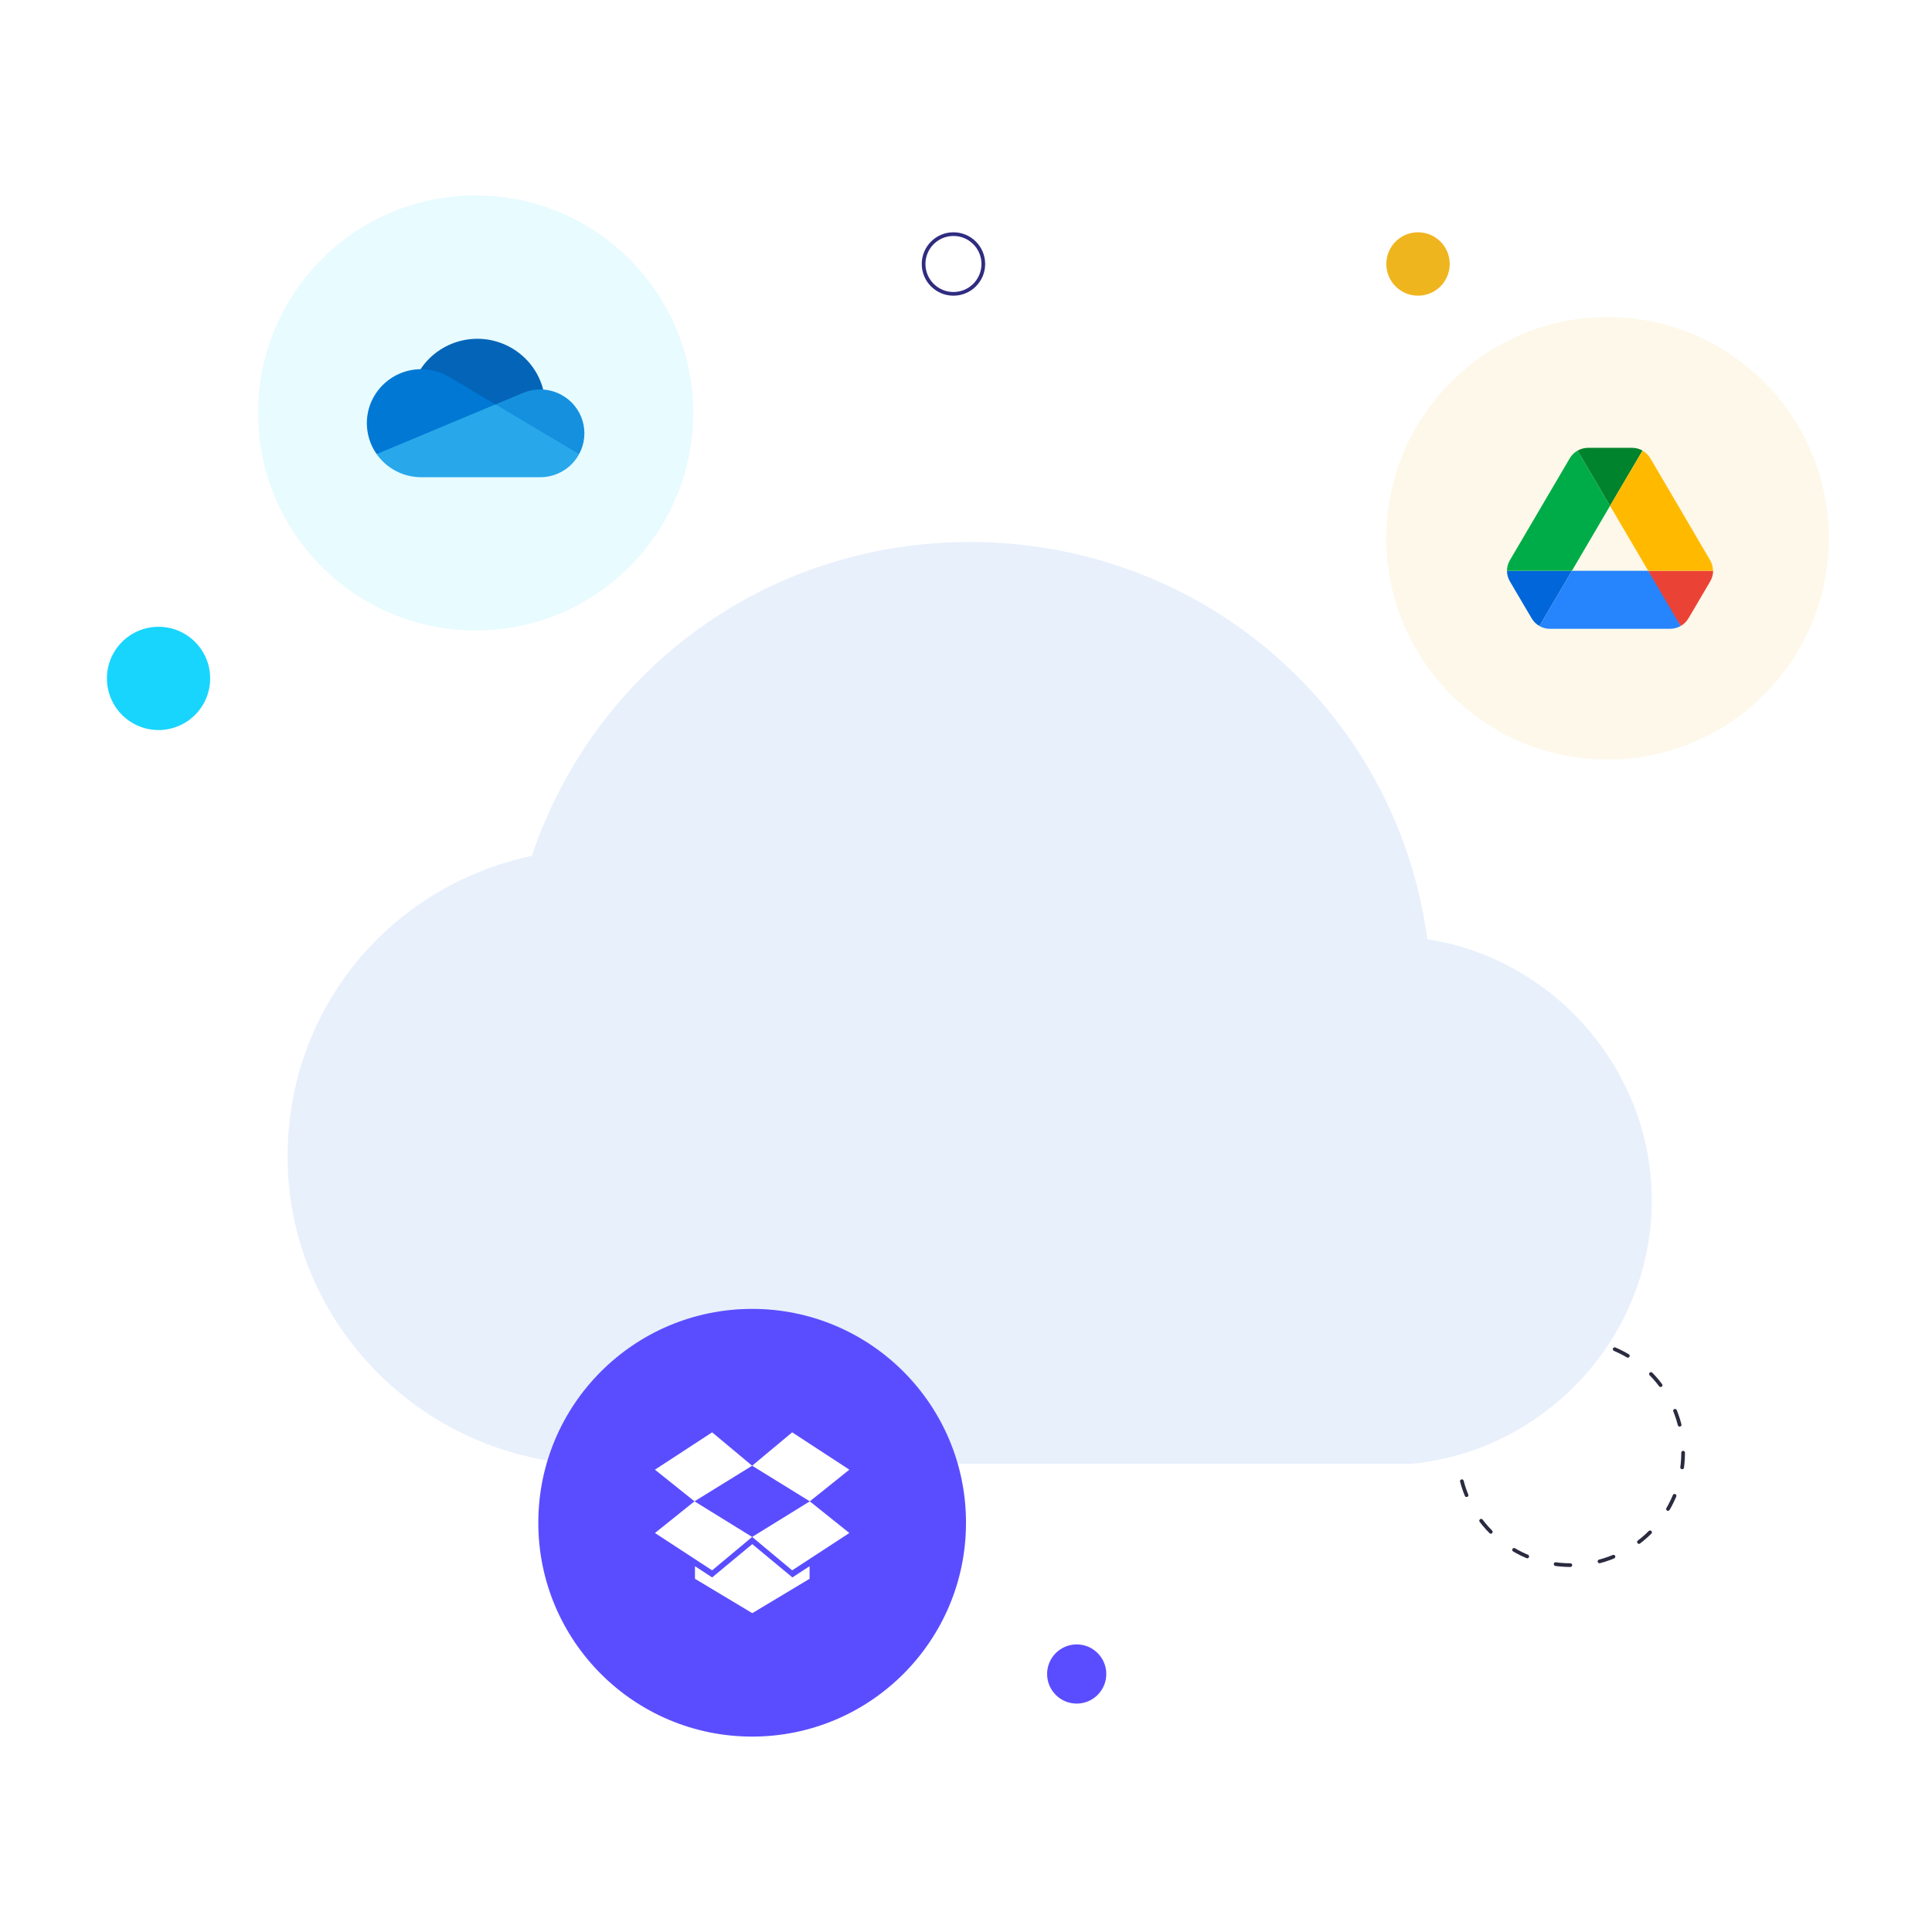 <svg width="524" height="524" viewBox="0 0 524 524" fill="none" xmlns="http://www.w3.org/2000/svg">
<circle cx="426" cy="394" r="30.5" stroke="#2A2A40" stroke-linecap="round" stroke-dasharray="4 8"/>
<g filter="url(#filter0_d_1547_21487)">
<path d="M389.129 251.738C380.774 189.833 328.258 144 265 144C210.694 144 163.548 177.929 146.242 229.119C107.452 237.452 80 270.786 80 310.667C80 354.119 114.016 390.429 157.581 394H384.355H384.952C421.355 390.429 450 359.476 450 322.571C450 287.452 423.742 257.095 389.129 251.738Z" fill="#E8F0FC"/>
</g>
<circle cx="204" cy="413" r="58" fill="#5A4DFF"/>
<path d="M193.146 388.479L177.636 398.606L188.36 407.194L203.999 397.537L193.146 388.479Z" fill="white"/>
<path d="M177.636 415.783L193.146 425.91L203.999 416.851L188.36 407.194L177.636 415.783Z" fill="white"/>
<path d="M203.999 416.851L214.853 425.91L230.363 415.783L219.638 407.194L203.999 416.851Z" fill="white"/>
<path d="M230.363 398.606L214.853 388.479L203.999 397.537L219.638 407.194L230.363 398.606Z" fill="white"/>
<path d="M204.032 418.799L193.147 427.831L188.489 424.79V428.199L204.032 437.52L219.575 428.199V424.79L214.917 427.831L204.032 418.799Z" fill="white"/>
<circle cx="129" cy="112" r="59" fill="#E8FBFF"/>
<path d="M135.145 117.223L147.323 105.655C144.794 95.857 134.747 89.952 124.883 92.464C120.441 93.596 116.583 96.331 114.062 100.136C114.25 100.131 135.145 117.223 135.145 117.223Z" fill="#0364B8"/>
<path d="M121.998 102.314L121.997 102.316C119.67 100.885 116.987 100.128 114.249 100.132C114.186 100.132 114.124 100.136 114.061 100.137C105.919 100.237 99.4 106.874 99.501 114.961C99.538 117.895 100.461 120.75 102.15 123.156L120.395 120.886L134.383 109.683L121.998 102.314Z" fill="#0078D4"/>
<path d="M147.322 105.655C147.055 105.637 146.786 105.625 146.513 105.625C144.88 105.623 143.263 105.955 141.763 106.599L141.763 106.598L134.383 109.682L142.519 119.665L157.064 123.177C160.203 117.389 158.024 110.169 152.196 107.052C150.691 106.246 149.029 105.77 147.322 105.655V105.655H147.322Z" fill="#1490DF"/>
<path d="M102.15 123.155C104.905 127.089 109.425 129.433 114.25 129.431H146.514C150.922 129.432 154.974 127.03 157.065 123.176L134.384 109.682L102.15 123.155Z" fill="#28A8EA"/>
<circle cx="436" cy="146" r="60" fill="#FDF8E9"/>
<path d="M412.953 163.527L415.419 167.713C415.931 168.594 416.668 169.286 417.532 169.79L426.338 154.811H408.727C408.727 155.786 408.983 156.762 409.495 157.643L412.953 163.527Z" fill="#0066DA"/>
<path d="M436.681 137.189L427.875 122.21C427.011 122.713 426.274 123.406 425.762 124.287L409.495 151.979C408.992 152.841 408.727 153.818 408.727 154.811H426.338L436.681 137.189Z" fill="#00AC47"/>
<path d="M455.83 169.79C456.694 169.286 457.431 168.594 457.943 167.713L458.968 165.982L463.867 157.643C464.379 156.762 464.635 155.786 464.635 154.811H447.022L450.77 162.048L455.83 169.79Z" fill="#EA4335"/>
<path d="M436.681 137.189L445.487 122.21C444.622 121.707 443.629 121.455 442.605 121.455H430.757C429.732 121.455 428.74 121.738 427.875 122.21L436.681 137.189Z" fill="#00832D"/>
<path d="M447.023 154.811H426.337L417.531 169.79C418.396 170.293 419.388 170.545 420.413 170.545H452.947C453.971 170.545 454.964 170.262 455.829 169.79L447.023 154.811Z" fill="#2684FC"/>
<path d="M455.733 138.133L447.6 124.287C447.088 123.406 446.351 122.713 445.487 122.21L436.681 137.189L447.024 154.811H464.603C464.603 153.836 464.347 152.86 463.835 151.979L455.733 138.133Z" fill="#FFBA00"/>
<circle r="14" transform="matrix(1 0 0 -1 43 184)" fill="#18D5FE"/>
<circle cx="292.025" cy="454.025" r="8.025" fill="#5A4DFF"/>
<circle cx="384.598" cy="71.599" r="8.598" fill="#EFB51F"/>
<circle r="8.098" transform="matrix(1 0 0 -1 258.598 71.599)" stroke="#2F2C80"/>
<defs>
<filter id="filter0_d_1547_21487" x="78" y="144" width="372" height="253" filterUnits="userSpaceOnUse" color-interpolation-filters="sRGB">
<feFlood flood-opacity="0" result="BackgroundImageFix"/>
<feColorMatrix in="SourceAlpha" type="matrix" values="0 0 0 0 0 0 0 0 0 0 0 0 0 0 0 0 0 0 127 0" result="hardAlpha"/>
<feOffset dx="-2" dy="3"/>
<feComposite in2="hardAlpha" operator="out"/>
<feColorMatrix type="matrix" values="0 0 0 0 0.729 0 0 0 0 0.816 0 0 0 0 0.969 0 0 0 1 0"/>
<feBlend mode="normal" in2="BackgroundImageFix" result="effect1_dropShadow_1547_21487"/>
<feBlend mode="normal" in="SourceGraphic" in2="effect1_dropShadow_1547_21487" result="shape"/>
</filter>
</defs>
</svg>
